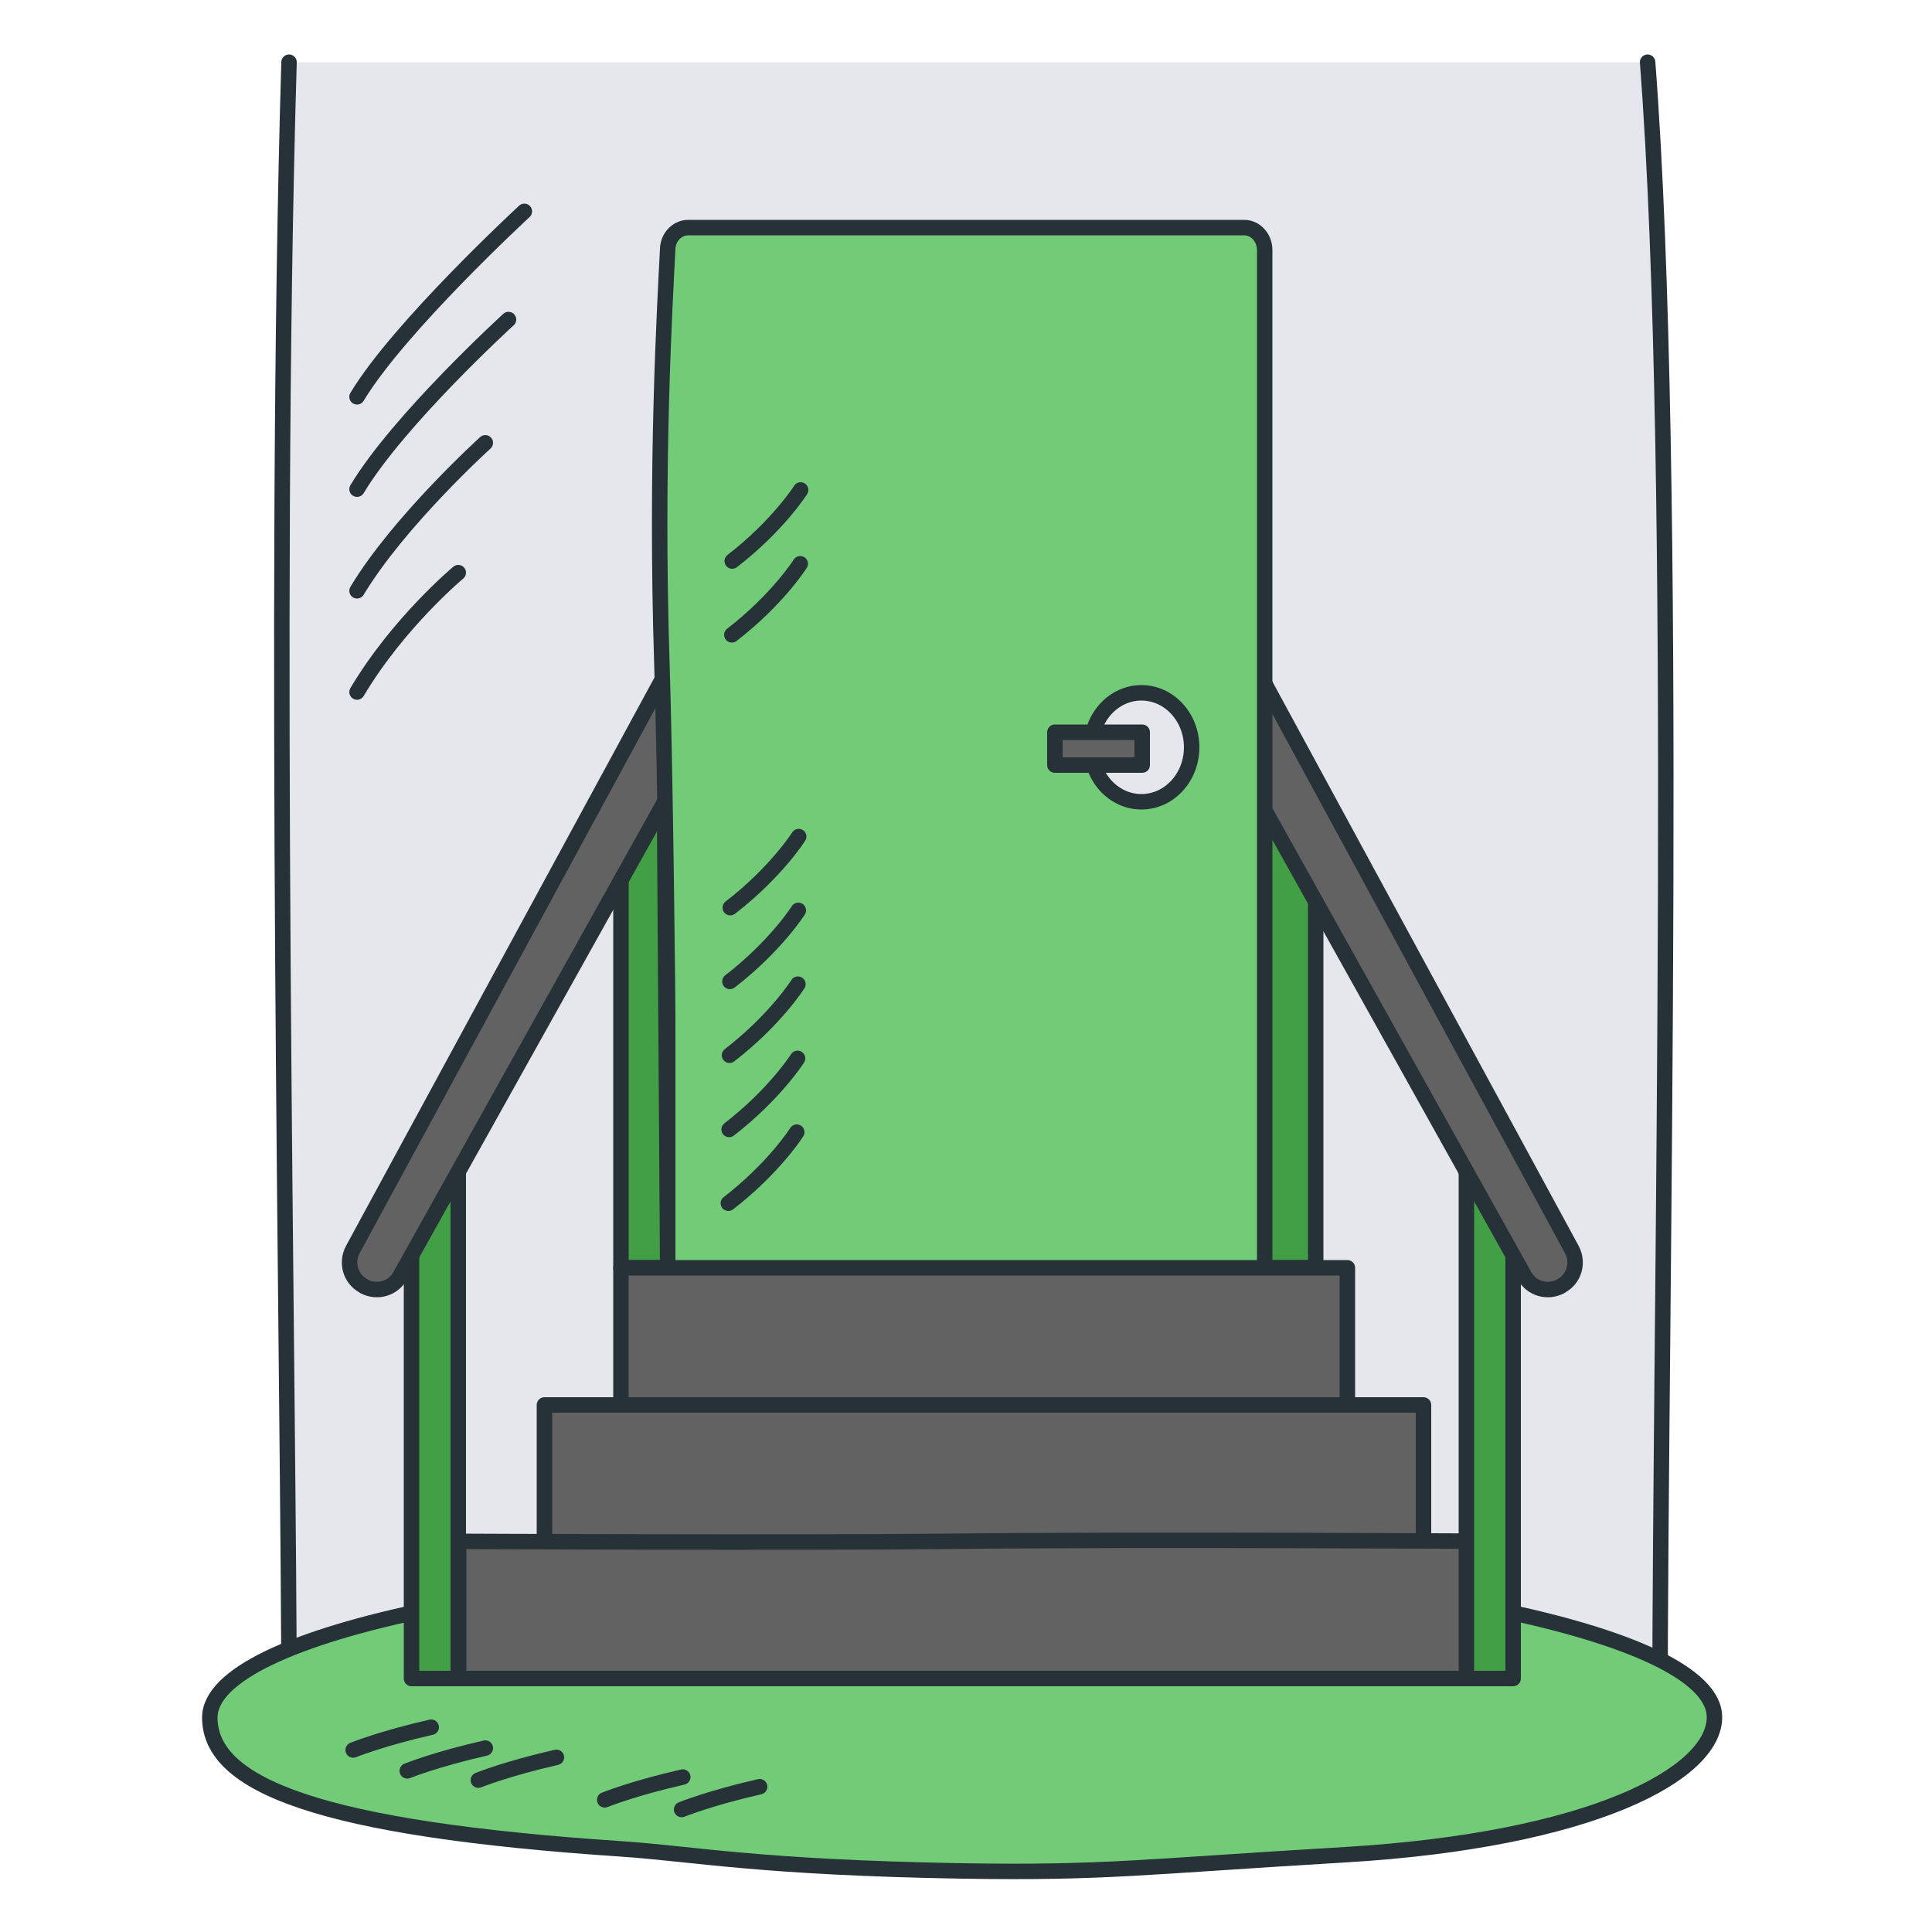 <?xml version="1.0" encoding="UTF-8"?> <svg xmlns="http://www.w3.org/2000/svg" xmlns:xlink="http://www.w3.org/1999/xlink" version="1.1" id="Слой_1" x="0px" y="0px" viewBox="0 0 500 500" xml:space="preserve"> <g> <path fill="#E5E7EC" stroke="#263238" stroke-width="4" stroke-linecap="round" stroke-linejoin="round" stroke-miterlimit="10" d=" M426.4,16.1c8.2,106.7,3.2,321.7,3.2,428.4l-354.8-2.9c0-83.1-4.2-284.8,0-425.5"></path> <path fill="#72CC77" stroke="#263238" stroke-width="4" stroke-linejoin="round" stroke-miterlimit="10" d="M443.7,444.4 c0,14.7-31.8,31.8-95.6,35.6c-52.3,3.1-62,4.8-99.1,4.2c-52.5-0.9-69.1-4.4-88.1-5.7c-78-5.2-106.6-16.4-106.6-34 c0-21.9,87.2-39.7,194.7-39.7S443.7,422.5,443.7,444.4z"></path> <polyline fill="#626262" stroke="#263238" stroke-width="4" stroke-linejoin="round" stroke-miterlimit="10" points="140.9,399.1 140.9,363.6 368.4,363.6 368.4,399.1 "></polyline> <path fill="#626262" stroke="#263238" stroke-width="4" stroke-linejoin="round" stroke-miterlimit="10" d="M390.7,434.4h-272 v-35.5c0,0,85.8,0.4,125.9,0c50-0.6,146.2,0,146.2,0V434.4z"></path> <rect x="106.5" y="297.7" fill="#429F46" stroke="#263238" stroke-width="4" stroke-linejoin="round" stroke-miterlimit="10" width="12.1" height="136.7"></rect> <polyline fill="#429F46" stroke="#263238" stroke-width="4" stroke-linejoin="round" stroke-miterlimit="10" points="171.9,196.1 172.8,328.1 160.7,328.1 160.7,202.2 "></polyline> <path fill="#626262" stroke="#263238" stroke-width="4" stroke-linejoin="round" stroke-miterlimit="10" d="M172.8,206.1l-69.2,124 c-1.8,3.4-6,4.6-9.4,2.8l-0.1-0.1c-3.4-1.8-4.6-6-2.8-9.4l80.1-147.6"></path> <rect x="379.5" y="297.7" fill="#429F46" stroke="#263238" stroke-width="4" stroke-linejoin="round" stroke-miterlimit="10" width="12.1" height="136.7"></rect> <polyline fill="#429F46" stroke="#263238" stroke-width="4" stroke-linejoin="round" stroke-miterlimit="10" points="326.2,196.1 325.3,328.1 340.5,328.1 340.5,202.2 "></polyline> <path fill="#626262" stroke="#263238" stroke-width="4" stroke-linejoin="round" stroke-miterlimit="10" d="M325.3,206.1l69.2,124 c1.8,3.4,6,4.6,9.4,2.8l0.1-0.1c3.4-1.8,4.6-6,2.8-9.4l-80.1-147.6"></path> <path fill="#72CC77" stroke="#263238" stroke-width="4" stroke-linejoin="round" stroke-miterlimit="10" d="M172.8,328.1v-60.3 c0.1-6.8-0.7-71.8-1.5-95.9c-1.7-52.1,0.8-93.4,1.5-107.5c0.1-3.1,2.5-5.5,5.3-5.5H322c2.9,0,5.3,2.6,5.3,5.8v79.2 c0,54,0,80.3,0,107.3v76.9"></path> <g> <ellipse fill="#E5E7EC" stroke="#263238" stroke-width="4" stroke-linejoin="round" stroke-miterlimit="10" cx="295.4" cy="193.4" rx="13" ry="14.1"></ellipse> <rect x="273" y="189.5" fill="#626262" stroke="#263238" stroke-width="4" stroke-linejoin="round" stroke-miterlimit="10" width="22.6" height="8.5"></rect> </g> <rect x="160.7" y="328.1" fill="#626262" stroke="#263238" stroke-width="4" stroke-linejoin="round" stroke-miterlimit="10" width="188" height="35.5"></rect> <g> <path fill="#72CC77" stroke="#263238" stroke-width="4" stroke-linecap="round" stroke-linejoin="round" stroke-miterlimit="10" d=" M206.4,273.9c0,0-5.8,9.2-17.7,18.4"></path> <path fill="#72CC77" stroke="#263238" stroke-width="4" stroke-linecap="round" stroke-linejoin="round" stroke-miterlimit="10" d=" M206.7,216.5c0,0-5.8,9.2-17.7,18.4"></path> <path fill="#72CC77" stroke="#263238" stroke-width="4" stroke-linecap="round" stroke-linejoin="round" stroke-miterlimit="10" d=" M206.6,235.6c0,0-5.8,9.2-17.7,18.4"></path> <path fill="#72CC77" stroke="#263238" stroke-width="4" stroke-linecap="round" stroke-linejoin="round" stroke-miterlimit="10" d=" M207.2,126.8c0,0-5.8,9.2-17.7,18.4"></path> <path fill="#72CC77" stroke="#263238" stroke-width="4" stroke-linecap="round" stroke-linejoin="round" stroke-miterlimit="10" d=" M207.1,145.9c0,0-5.8,9.2-17.7,18.4"></path> <path fill="#72CC77" stroke="#263238" stroke-width="4" stroke-linecap="round" stroke-linejoin="round" stroke-miterlimit="10" d=" M206.5,254.7c0,0-5.8,9.2-17.7,18.4"></path> <path fill="#72CC77" stroke="#263238" stroke-width="4" stroke-linecap="round" stroke-linejoin="round" stroke-miterlimit="10" d=" M206.2,293c0,0-5.8,9.2-17.7,18.4"></path> </g> <g> <path fill="#72CC77" stroke="#263238" stroke-width="4" stroke-linecap="round" stroke-linejoin="round" stroke-miterlimit="10" d=" M91.4,452.9c0,0,7.4-3,20.2-5.9"></path> <path fill="#72CC77" stroke="#263238" stroke-width="4" stroke-linecap="round" stroke-linejoin="round" stroke-miterlimit="10" d=" M105.4,458.3c0,0,7.4-3,20.2-5.9"></path> <path fill="#72CC77" stroke="#263238" stroke-width="4" stroke-linecap="round" stroke-linejoin="round" stroke-miterlimit="10" d=" M123.8,460.7c0,0,7.4-3,20.2-5.9"></path> <path fill="#72CC77" stroke="#263238" stroke-width="4" stroke-linecap="round" stroke-linejoin="round" stroke-miterlimit="10" d=" M156.5,465.8c0,0,7.4-3,20.2-5.9"></path> <path fill="#72CC77" stroke="#263238" stroke-width="4" stroke-linecap="round" stroke-linejoin="round" stroke-miterlimit="10" d=" M176.4,468.3c0,0,7.4-3,20.2-5.9"></path> </g> <g> <path fill="#72CC77" stroke="#263238" stroke-width="4" stroke-linecap="round" stroke-linejoin="round" stroke-miterlimit="10" d=" M135.7,54.7c0,0-32.5,30-43.3,48"></path> <path fill="#72CC77" stroke="#263238" stroke-width="4" stroke-linecap="round" stroke-linejoin="round" stroke-miterlimit="10" d=" M131.6,82.7c0,0-28.4,25.9-39.2,43.9"></path> <path fill="#72CC77" stroke="#263238" stroke-width="4" stroke-linecap="round" stroke-linejoin="round" stroke-miterlimit="10" d=" M125.6,114.6c0,0-22.4,20.3-33.2,38.3"></path> <path fill="#72CC77" stroke="#263238" stroke-width="4" stroke-linecap="round" stroke-linejoin="round" stroke-miterlimit="10" d=" M118.6,148.2c0,0-15.5,12.9-26.2,30.9"></path> </g> </g> </svg> 